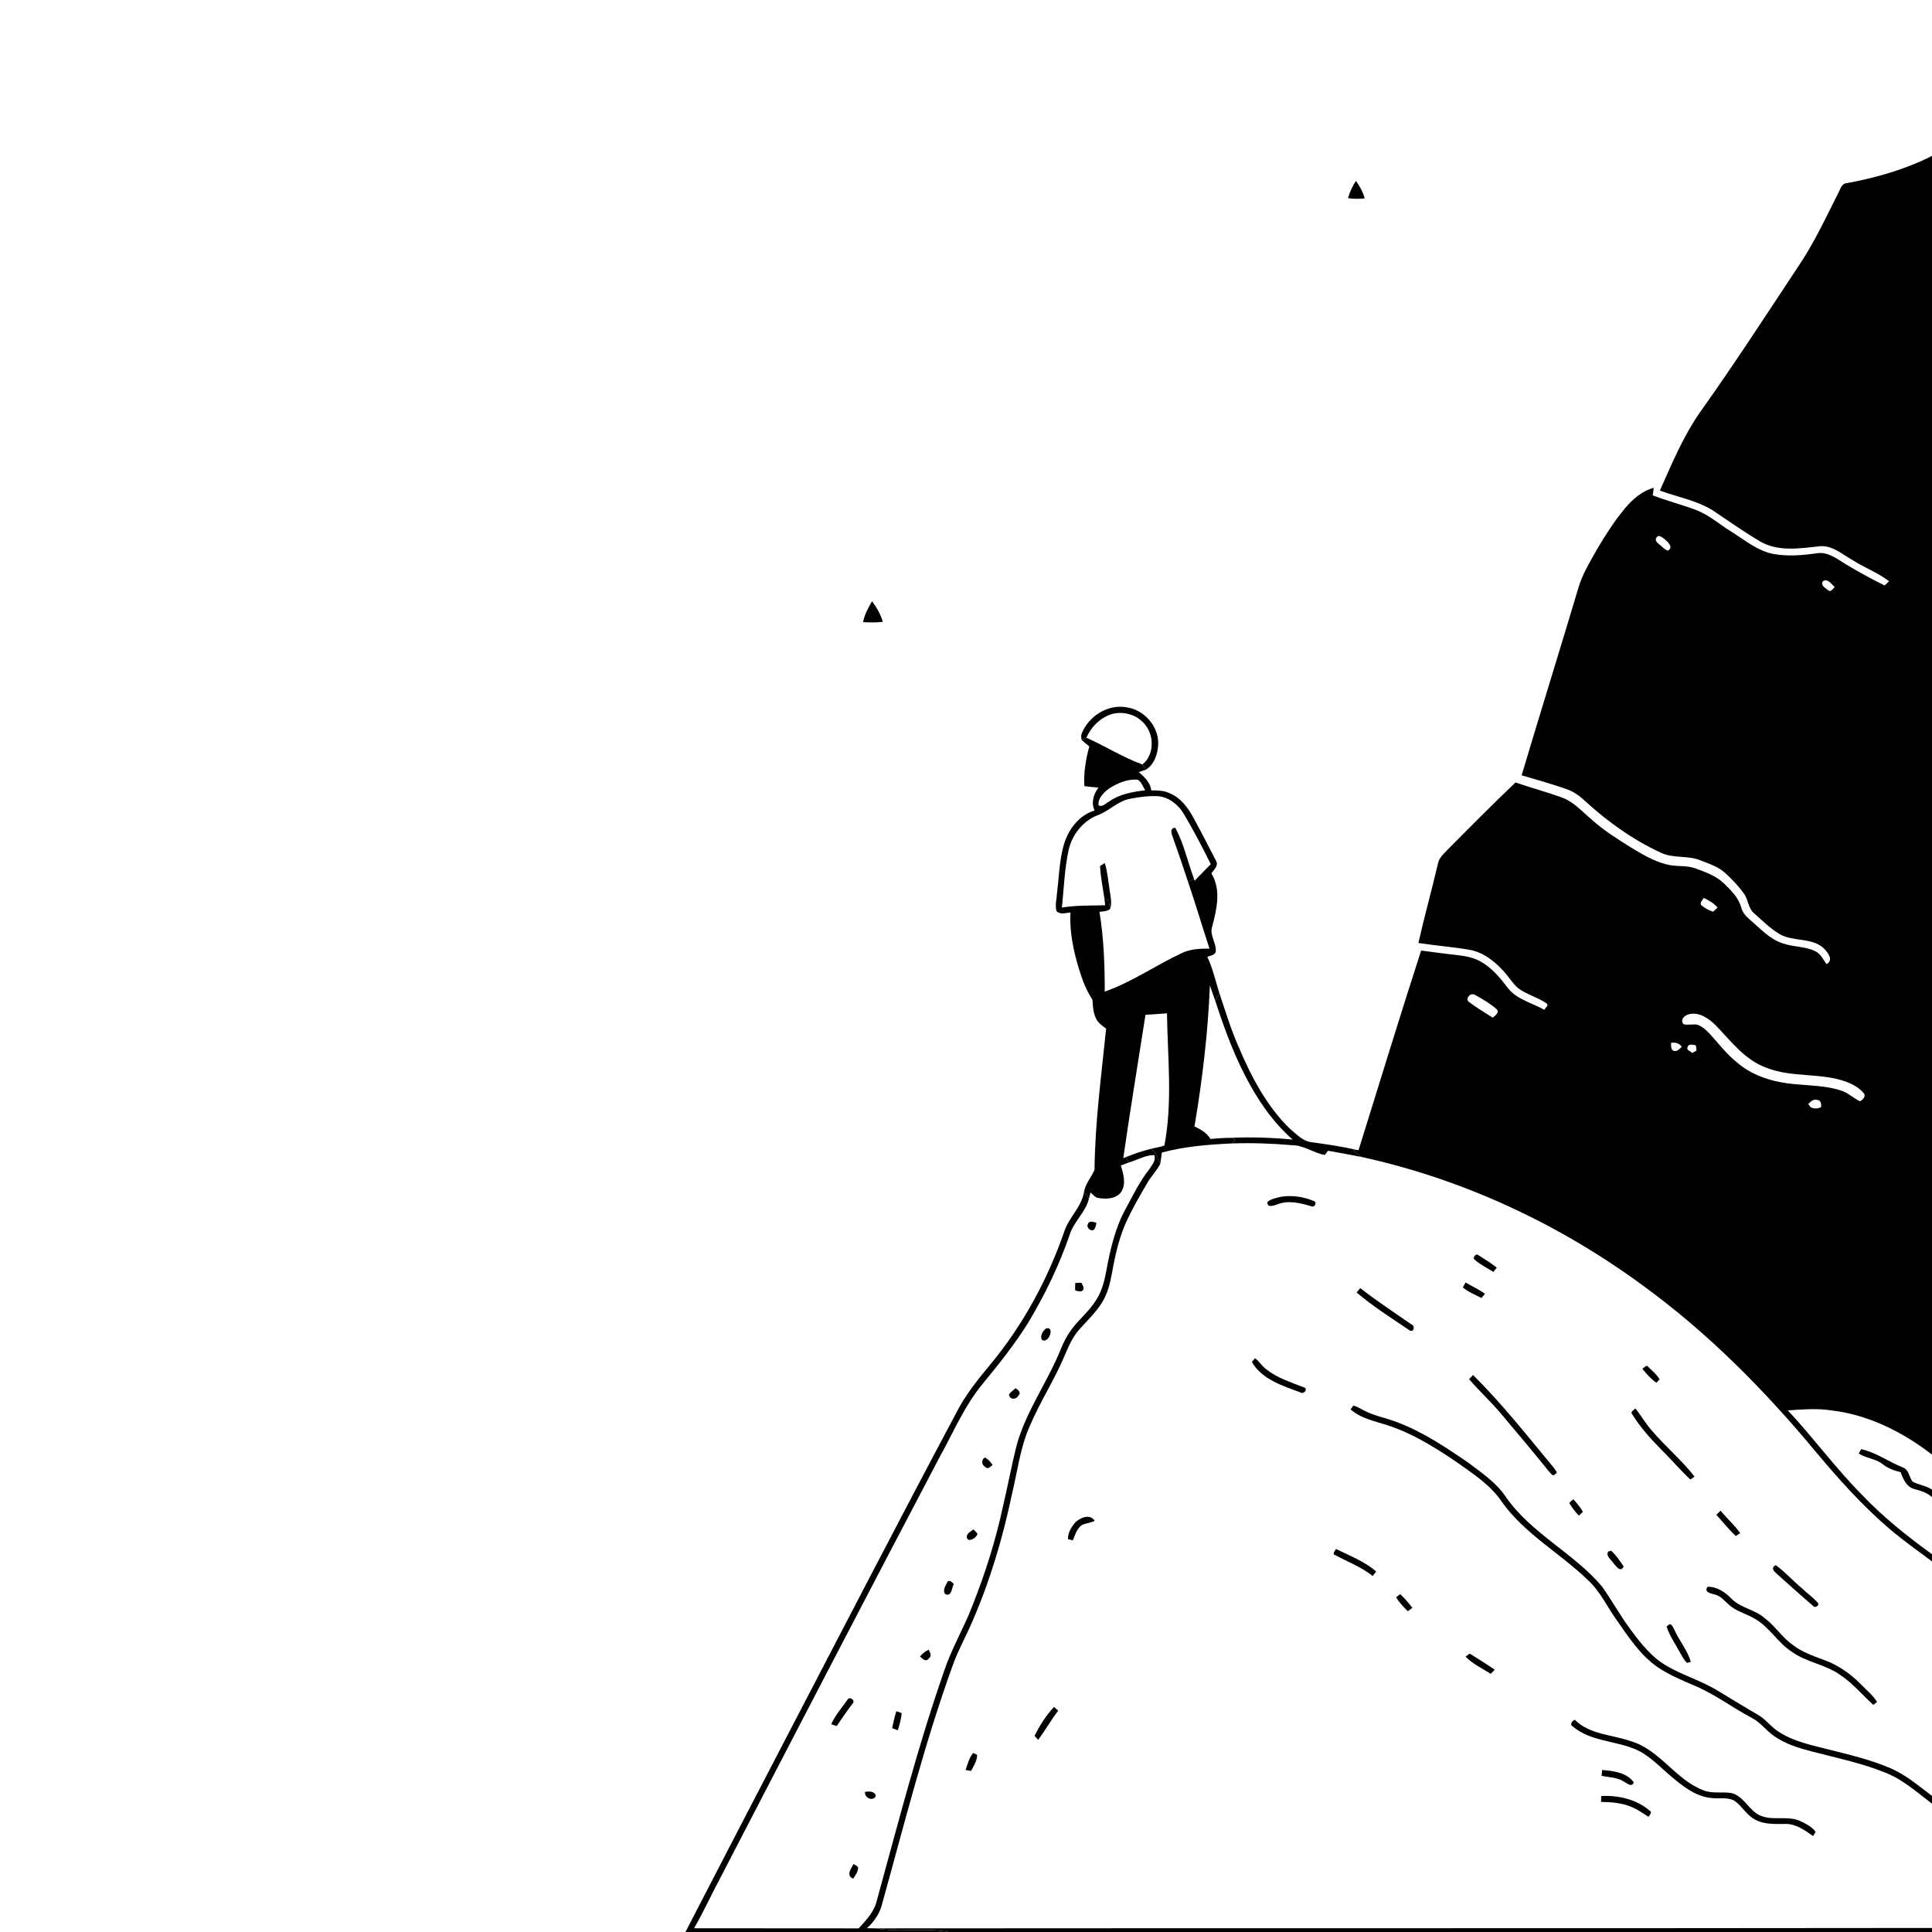 <svg xmlns="http://www.w3.org/2000/svg" viewBox="0 0 1024 1024" version="1.1">
<g id="Parent-Group"><g id="Group-rgba(0,0,0,0)" fill="rgba(0,0,0,0)">
<path fill="rgba(0,0,0,0)" opacity="1.00" d=" M 0.00 0.00 L 1024.00 0.00 L 1024.00 82.63 C 1009.88 89.79 994.51 94.17 979.00 97.05 C 975.90 97.14 975.35 100.62 974.09 102.78 C 967.41 116.04 961.10 129.58 952.69 141.87 C 935.48 167.86 918.53 194.04 900.40 219.41 C 891.85 232.01 885.92 246.15 879.78 260.02 C 889.06 263.44 899.07 265.18 907.62 270.39 C 916.02 276.02 924.29 281.89 933.01 287.03 C 942.43 292.48 953.73 290.70 964.01 289.57 C 970.70 288.69 975.99 293.47 981.39 296.56 C 987.83 300.73 995.14 303.43 1001.28 308.07 C 1000.68 308.63 999.49 309.75 998.89 310.31 C 992.06 306.90 985.30 303.27 978.75 299.32 C 973.91 296.46 968.97 292.25 962.94 293.25 C 955.29 294.35 947.45 294.98 939.80 293.59 C 931.30 291.86 924.56 286.09 917.39 281.63 C 911.20 277.81 905.67 272.83 898.79 270.23 C 891.26 267.45 883.47 265.44 875.99 262.55 C 876.16 261.21 876.35 259.88 876.54 258.55 C 870.34 260.20 865.38 264.56 861.33 269.34 C 855.61 276.17 850.83 283.73 846.30 291.39 C 842.60 298.10 838.43 304.70 836.41 312.17 C 826.56 345.13 816.33 377.97 806.50 410.93 C 814.30 413.16 822.10 415.45 829.78 418.08 C 833.80 419.36 837.27 421.83 840.30 424.72 C 852.17 435.58 865.45 445.06 880.06 451.85 C 886.87 455.23 894.80 453.12 901.68 456.17 C 906.11 457.90 910.81 459.44 914.39 462.72 C 918.00 466.04 921.47 469.58 924.30 473.61 C 926.70 476.87 926.52 481.58 929.88 484.21 C 934.11 487.96 938.15 492.04 943.03 494.97 C 950.24 499.33 960.03 496.65 966.53 502.53 C 968.74 504.67 972.11 508.89 968.09 511.03 C 966.30 508.52 964.94 505.38 961.96 504.07 C 956.61 501.51 950.46 501.99 944.94 500.01 C 937.92 497.78 932.94 492.10 927.51 487.47 C 925.42 485.75 923.55 483.66 922.87 480.97 C 921.45 475.75 917.49 471.87 913.72 468.23 C 909.58 464.23 904.04 462.28 898.76 460.32 C 893.70 458.40 888.14 459.57 882.99 458.07 C 876.15 456.26 870.03 452.56 864.03 448.92 C 856.92 444.49 849.79 439.99 843.56 434.34 C 838.64 430.27 834.31 425.16 828.19 422.83 C 819.98 419.82 811.50 417.59 803.24 414.73 C 791.06 426.36 779.17 438.30 767.33 450.28 C 765.19 452.55 762.59 454.75 762.08 458.01 C 758.82 471.98 754.94 485.79 751.79 499.79 C 760.76 501.20 769.84 501.87 778.81 503.39 C 786.38 504.75 792.65 509.80 797.58 515.46 C 799.91 518.10 801.75 521.18 804.39 523.55 C 808.96 527.08 814.79 528.47 819.55 531.70 C 821.25 532.84 819.09 534.05 818.53 535.22 C 811.82 531.42 803.44 529.66 798.73 523.08 C 794.79 517.84 790.37 512.69 784.53 509.51 C 780.09 507.04 774.94 506.52 770.00 505.94 C 764.39 505.36 758.82 504.48 753.23 503.81 C 741.85 538.98 731.07 574.35 720.06 609.63 C 719.71 609.58 718.99 609.47 718.64 609.41 C 710.89 607.56 702.99 606.48 695.11 605.39 C 690.36 604.85 687.05 600.98 683.54 598.14 C 671.33 586.20 663.26 570.79 656.65 555.22 C 652.51 545.88 649.52 536.09 646.30 526.41 C 644.27 519.97 642.79 513.32 639.93 507.17 C 641.58 506.38 644.27 506.33 644.42 503.98 C 644.57 499.57 641.03 495.61 642.46 491.16 C 644.90 482.03 647.36 471.43 642.02 462.85 C 643.36 461.04 645.88 458.95 644.63 456.46 C 640.63 448.76 636.71 441.01 632.53 433.40 C 629.70 428.16 625.92 423.01 620.28 420.59 C 617.18 418.98 613.62 418.92 610.21 418.92 C 609.67 414.73 606.62 411.83 603.58 409.24 C 604.84 408.81 606.10 408.37 607.37 407.94 C 611.97 405.03 613.76 399.22 613.89 394.04 C 613.91 384.63 606.31 376.16 597.05 374.88 C 586.95 373.10 576.67 379.79 573.17 389.20 C 573.00 390.22 573.06 391.24 573.35 392.26 C 574.64 393.42 575.99 394.50 577.35 395.60 C 575.53 402.46 574.25 409.56 574.74 416.68 C 577.21 417.01 579.71 417.25 582.21 417.45 C 579.57 420.98 578.21 425.39 580.15 429.60 C 571.62 432.11 565.95 440.09 563.66 448.33 C 561.47 456.55 561.27 465.12 560.22 473.52 C 560.05 476.63 559.09 479.85 559.99 482.92 C 561.96 484.96 564.91 483.79 567.35 483.66 C 566.83 493.73 568.90 503.73 571.80 513.33 C 573.56 519.08 575.65 524.82 579.01 529.85 C 579.29 533.50 579.40 537.40 581.36 540.64 C 582.53 542.59 584.50 543.84 586.27 545.19 C 583.73 570.10 580.36 595.02 580.12 620.09 C 578.40 623.97 575.35 627.26 574.58 631.59 C 573.37 639.54 566.84 644.93 564.24 652.29 C 555.37 678.12 542.09 702.54 524.61 723.56 C 518.01 731.48 511.52 739.60 506.84 748.84 C 475.95 806.81 445.81 865.18 415.45 923.43 C 398.02 956.93 380.64 990.46 363.30 1024.00 L 0.00 1024.00 L 0.00 0.00 M 58.18 38.28 C 53.41 39.21 48.78 41.09 44.93 44.08 C 32.86 53.20 29.37 71.68 37.43 84.51 C 44.20 96.09 59.11 102.14 71.96 97.98 C 87.14 93.71 96.98 76.41 92.80 61.18 C 89.46 46.13 73.41 35.21 58.18 38.28 M 714.47 105.05 C 717.40 105.39 720.36 105.52 723.31 105.16 C 722.45 101.78 720.68 98.74 718.71 95.89 C 716.76 98.67 715.40 101.81 714.47 105.05 M 457.45 329.75 C 460.93 329.93 464.43 329.98 467.90 329.60 C 466.77 325.61 464.66 321.96 462.19 318.66 C 460.24 322.16 458.15 325.74 457.45 329.75 Z" />
<path fill="rgba(0,0,0,0)" opacity="1.00" d=" M 589.41 378.42 C 595.24 376.92 601.86 378.56 606.01 383.02 C 611.83 388.81 612.17 399.91 605.50 405.17 C 595.20 401.48 585.84 395.47 575.84 391.01 C 578.33 385.16 583.29 380.31 589.41 378.42 Z" />
<path fill="rgba(0,0,0,0)" opacity="1.00" d=" M 598.60 423.44 C 603.66 422.42 608.85 421.73 614.03 422.00 C 619.73 422.65 624.66 426.60 627.49 431.47 C 632.62 440.10 637.26 449.03 641.74 458.02 C 638.90 460.95 635.98 463.81 633.22 466.82 C 633.13 466.56 632.94 466.05 632.85 465.79 C 629.48 456.84 627.52 447.28 622.99 438.82 C 620.05 438.59 620.81 441.68 621.50 443.42 C 624.35 451.38 627.04 459.41 629.71 467.44 C 633.69 479.16 637.19 491.04 641.07 502.80 C 636.06 502.76 630.89 502.94 626.31 505.19 C 612.54 511.63 599.93 520.52 585.53 525.58 C 585.55 511.44 585.05 497.24 582.73 483.27 C 584.64 483.08 586.71 483.06 588.33 481.83 C 589.54 478.58 588.57 475.13 588.14 471.83 C 587.35 467.02 587.03 462.11 585.57 457.44 C 584.72 457.94 583.89 458.46 583.06 458.99 C 583.27 464.69 584.52 470.30 585.31 475.95 C 585.49 477.23 585.65 478.51 585.78 479.81 C 578.12 480.02 570.43 479.78 562.84 481.02 C 563.89 470.88 564.20 460.62 566.37 450.63 C 568.18 442.40 574.03 435.00 582.00 432.00 C 587.86 429.75 592.33 424.77 598.60 423.44 Z" />
<path fill="rgba(0,0,0,0)" opacity="1.00" d=" M 615.78 610.89 C 627.88 607.60 640.51 606.62 653.00 606.05 C 663.66 605.69 674.34 606.06 684.96 606.99 C 691.15 607.01 696.20 611.13 702.18 612.15 C 702.60 611.59 703.45 610.49 703.88 609.93 C 709.83 610.96 715.77 612.04 721.69 613.24 C 775.44 624.96 826.37 648.72 870.64 681.27 C 905.11 706.30 935.30 736.79 962.43 769.52 C 974.53 783.98 987.16 798.11 1001.53 810.37 C 1008.73 816.47 1016.45 821.94 1024.00 827.59 L 1024.00 951.87 C 1016.93 946.57 1010.12 940.65 1001.91 937.16 C 991.35 932.62 980.11 930.02 969.00 927.22 C 960.11 924.93 950.85 923.10 943.01 918.05 C 938.88 915.57 936.10 911.42 931.93 909.00 C 924.57 904.74 917.33 900.25 910.04 895.87 C 901.70 890.81 892.21 888.07 883.79 883.18 C 875.60 878.67 869.74 871.12 864.27 863.75 C 858.81 856.40 854.38 848.37 849.12 840.90 C 834.10 823.13 811.79 812.92 798.31 793.67 C 793.19 785.89 785.34 780.63 778.03 775.13 C 766.11 766.94 753.93 758.82 740.32 753.72 C 734.48 751.48 728.21 750.40 722.67 747.45 C 720.90 746.55 719.22 745.45 717.29 744.97 C 716.93 745.49 716.19 746.52 715.82 747.04 C 720.27 750.92 726.10 752.62 731.65 754.28 C 746.35 758.32 759.50 766.40 772.00 774.91 C 780.67 781.09 789.99 787.01 796.03 796.03 C 808.07 813.01 826.83 823.13 841.55 837.41 C 848.21 843.45 851.88 851.82 857.10 859.00 C 863.30 867.87 869.42 877.26 878.45 883.54 C 884.63 887.74 891.56 890.63 898.42 893.55 C 909.08 898.09 918.36 905.17 928.58 910.57 C 933.26 912.94 936.23 917.49 940.58 920.33 C 946.49 924.44 953.48 926.53 960.38 928.34 C 973.51 931.76 986.89 934.47 999.49 939.63 C 1008.72 943.30 1016.17 950.08 1024.00 955.98 L 1024.00 1021.86 C 837.53 1022.09 651.06 1021.93 464.59 1022.08 C 462.88 1022.02 461.17 1021.99 459.47 1021.98 C 463.40 1018.47 466.43 1013.99 467.62 1008.80 C 479.41 966.36 490.13 923.54 505.18 882.09 C 507.92 874.52 511.89 867.48 515.07 860.10 C 524.68 838.13 531.56 815.03 536.43 791.57 C 539.26 779.88 540.68 767.74 545.47 756.61 C 550.95 743.41 558.89 731.41 564.40 718.23 C 566.39 713.57 568.41 708.82 571.78 704.96 C 576.01 700.14 580.81 695.73 584.18 690.22 C 587.11 685.48 588.44 679.98 589.41 674.55 C 591.15 664.70 593.41 654.80 597.81 645.76 C 600.88 639.35 604.45 633.21 608.03 627.09 C 610.07 623.49 613.08 620.55 614.96 616.86 C 615.30 614.87 615.55 612.88 615.78 610.89 M 679.21 634.27 C 676.67 634.82 673.98 635.37 671.85 636.92 C 671.22 640.42 675.21 639.00 677.08 638.32 C 682.99 635.99 689.30 637.65 695.11 639.38 C 696.66 640.17 698.28 637.44 696.44 636.60 C 691.06 634.35 685.01 633.38 679.21 634.27 M 781.57 667.59 C 784.50 670.28 788.18 672.02 791.53 674.16 C 791.97 673.58 792.86 672.42 793.31 671.85 C 790.20 669.42 786.85 667.32 783.53 665.23 C 782.31 664.07 780.25 666.64 781.57 667.59 M 775.32 682.37 C 778.27 684.79 781.82 686.25 785.21 687.96 C 785.67 687.41 786.60 686.31 787.06 685.76 C 783.87 683.37 780.19 681.78 776.79 679.73 C 776.42 680.39 775.69 681.71 775.32 682.37 M 719.04 685.06 C 727.84 692.52 737.65 698.71 747.20 705.17 C 749.60 706.29 750.06 702.51 748.04 701.94 C 738.95 695.61 729.68 689.55 720.95 682.72 C 720.47 683.30 719.51 684.47 719.04 685.06 M 664.19 721.03 L 663.51 721.87 C 668.75 730.99 679.68 734.47 689.01 737.90 C 691.10 739.43 693.70 735.88 690.82 735.24 C 684.06 732.55 676.93 730.36 671.15 725.75 C 668.84 724.12 667.49 721.48 665.16 719.90 L 664.19 721.03 M 870.51 725.58 C 872.78 728.20 875.03 730.93 877.94 732.89 C 878.36 732.43 879.20 731.53 879.61 731.08 C 877.93 728.22 875.24 726.16 872.93 723.86 C 872.00 724.26 871.19 724.83 870.51 725.58 M 780.73 728.79 C 780.21 729.33 779.18 730.43 778.66 730.98 C 783.89 737.17 789.95 742.62 795.17 748.83 C 803.91 759.15 812.60 769.52 821.10 780.04 C 821.90 780.79 823.14 782.99 824.29 781.24 C 826.16 780.58 824.18 779.19 823.82 778.28 C 809.84 761.46 796.33 744.18 780.73 728.79 M 865.19 749.72 C 869.35 756.40 874.61 762.33 880.14 767.91 C 885.50 773.21 890.39 778.99 895.89 784.14 C 896.45 783.76 897.58 783.01 898.14 782.63 C 891.39 773.90 882.79 766.82 875.67 758.41 C 872.31 754.74 869.91 750.34 866.78 746.51 C 866.03 747.33 863.77 748.35 865.19 749.72 M 831.72 796.60 C 833.21 799.00 834.84 801.33 836.86 803.32 C 837.39 802.82 838.46 801.80 838.99 801.30 C 837.57 798.89 835.82 796.72 833.94 794.67 C 833.13 795.24 832.39 795.88 831.72 796.60 M 909.70 802.87 C 913.12 806.63 916.29 810.67 920.02 814.13 C 920.80 813.62 921.57 813.09 922.35 812.56 C 919.25 808.28 915.28 804.77 911.97 800.69 C 911.19 801.40 910.44 802.12 909.70 802.87 M 569.93 806.91 C 567.82 809.36 565.90 812.51 566.08 815.85 C 566.73 815.99 568.01 816.26 568.65 816.39 C 569.84 813.49 570.76 810.13 573.48 808.26 C 575.64 807.27 578.08 807.17 580.22 806.10 C 577.80 802.14 572.55 804.37 569.93 806.91 M 708.10 820.98 C 707.75 821.91 705.80 823.67 707.68 824.24 C 714.36 827.85 721.58 830.53 727.58 835.33 C 728.03 834.73 728.93 833.51 729.38 832.91 C 723.20 827.51 715.35 824.61 708.10 820.98 M 852.41 822.34 C 850.95 824.60 853.70 826.34 854.81 828.08 C 856.31 829.68 858.66 833.84 860.58 830.33 C 858.64 827.32 856.58 824.31 853.93 821.90 C 853.55 822.01 852.79 822.23 852.41 822.34 M 940.23 830.18 C 938.67 832.12 941.20 833.38 942.33 834.69 C 948.55 840.15 954.61 845.79 960.95 851.12 C 961.83 852.61 964.64 850.92 963.47 849.53 C 960.99 846.64 957.78 844.49 955.07 841.82 C 950.30 837.91 946.19 833.15 941.19 829.57 L 940.23 830.18 M 905.04 841.02 C 902.91 843.98 906.87 844.51 908.87 845.13 C 912.06 845.86 914.08 848.59 916.44 850.63 C 920.33 854.10 925.58 855.27 929.98 857.92 C 937.76 862.23 942.11 870.55 949.53 875.35 C 957.32 881.07 967.45 882.11 975.31 887.72 C 981.98 892.10 987.05 898.39 992.93 903.64 C 993.42 903.24 994.39 902.45 994.88 902.05 C 992.61 898.43 989.23 895.72 986.29 892.68 C 980.80 887.13 974.26 882.53 966.90 879.85 C 961.07 877.69 955.06 875.68 950.13 871.77 C 944.48 867.84 940.85 861.76 935.35 857.67 C 930.32 853.17 923.07 852.40 918.16 847.77 C 914.69 844.16 910.29 840.89 905.04 841.02 M 739.98 846.60 C 741.56 849.42 743.93 851.65 746.14 853.97 C 746.75 853.53 747.98 852.64 748.59 852.19 C 746.61 849.61 744.52 847.11 742.11 844.94 C 741.58 845.36 740.52 846.19 739.98 846.60 M 884.22 861.37 L 883.32 861.99 C 884.70 866.68 887.63 870.69 889.90 874.98 C 891.26 877.12 892.25 879.61 894.14 881.37 C 894.64 881.24 895.65 880.97 896.15 880.84 C 894.44 874.58 889.89 869.53 887.37 863.58 C 886.78 862.58 885.67 859.78 884.22 861.37 M 776.77 878.03 C 780.52 881.97 785.59 884.21 790.08 887.18 C 790.81 886.45 791.54 885.72 792.26 884.98 C 787.92 882.01 783.44 879.22 778.99 876.44 C 778.44 876.84 777.32 877.63 776.77 878.03 M 548.30 920.01 C 548.79 920.55 549.77 921.63 550.26 922.17 C 553.96 917.13 557.07 911.67 560.87 906.68 C 560.32 906.19 559.22 905.21 558.67 904.72 C 554.40 909.19 551.12 914.55 548.30 920.01 M 833.79 915.19 C 842.87 922.82 855.47 922.57 866.05 926.86 C 873.77 929.83 879.32 936.20 885.55 941.35 C 891.73 946.63 898.56 952.10 906.94 952.97 C 911.09 953.51 915.69 952.31 919.48 954.57 C 923.32 957.35 925.63 961.86 929.86 964.21 C 934.98 967.24 941.16 966.69 946.87 966.72 C 952.27 966.87 956.74 970.21 960.99 973.17 C 961.32 972.61 961.98 971.49 962.31 970.93 C 960.44 968.25 957.34 966.76 954.49 965.36 C 947.86 962.07 940.15 965.16 933.37 962.45 C 927.07 959.99 924.61 952.28 917.96 950.42 C 913.05 949.47 907.85 950.83 903.07 948.98 C 888.08 943.44 879.79 927.31 864.23 922.82 C 854.32 919.34 842.54 919.43 834.70 911.53 C 833.12 912.13 831.74 914.10 833.79 915.19 M 511.76 938.12 C 512.71 938.33 513.68 938.51 514.67 938.66 C 516.06 935.99 517.88 933.26 517.90 930.15 C 517.39 929.89 516.36 929.37 515.85 929.11 C 513.63 931.63 512.89 935.04 511.76 938.12 M 849.14 938.14 C 849.07 938.91 848.95 940.44 848.89 941.20 C 852.84 942.11 857.18 941.94 860.70 944.29 C 862.30 945.08 864.73 947.56 865.96 944.75 C 862.37 939.50 855.03 938.58 849.14 938.14 M 848.67 951.92 C 848.65 952.70 848.61 954.26 848.60 955.04 C 854.14 955.14 859.84 955.56 864.98 957.82 C 868.12 959.11 870.85 961.15 873.72 962.94 C 874.25 962.00 875.98 960.61 874.38 959.71 C 867.39 953.65 857.73 951.48 848.67 951.92 Z" />
<path fill="rgba(0,0,0,0)" opacity="1.00" d=" M 598.28 616.15 C 602.77 614.89 607.12 612.16 611.79 612.21 C 612.82 614.83 610.72 617.34 609.37 619.43 C 604.04 626.12 600.33 633.87 596.28 641.36 C 590.91 651.34 588.42 662.51 586.37 673.56 C 585.39 678.94 584.00 684.38 580.99 689.02 C 577.40 694.97 571.77 699.26 567.76 704.89 C 565.42 708.02 563.68 711.54 562.21 715.14 C 555.06 733.00 543.14 748.80 538.43 767.64 C 535.94 777.85 534.02 788.18 531.59 798.41 C 527.79 816.22 522.28 833.64 515.59 850.56 C 511.13 862.43 504.50 873.35 500.51 885.40 C 486.52 925.31 476.03 966.30 464.82 1007.04 C 463.52 1013.13 459.16 1017.65 455.10 1022.08 C 426.02 1022.02 396.93 1022.09 367.85 1022.02 C 372.97 1013.25 377.11 1003.95 381.94 995.02 C 420.61 920.37 459.37 845.78 498.50 771.38 C 505.59 758.63 511.31 744.95 520.70 733.63 C 529.28 723.14 537.83 712.56 544.98 701.02 C 553.86 686.19 561.45 670.54 567.05 654.16 C 569.29 647.24 575.51 642.42 577.16 635.23 C 577.44 634.15 577.74 633.10 578.01 632.03 C 579.26 633.06 580.32 634.65 582.04 634.94 C 586.34 635.67 591.81 635.53 594.45 631.46 C 596.92 627.22 595.38 622.09 594.09 617.74 C 595.47 617.19 596.87 616.66 598.28 616.15 M 576.68 648.63 C 575.63 650.22 577.36 652.13 579.05 652.16 C 580.72 651.52 580.78 649.59 581.11 648.12 C 579.73 647.73 577.42 646.77 576.68 648.63 M 569.91 679.99 C 569.84 681.29 569.82 682.60 569.84 683.91 C 571.22 684.27 572.72 684.95 573.99 683.87 C 574.86 682.45 573.75 681.12 573.16 679.89 C 572.35 679.92 570.72 679.97 569.91 679.99 M 554.36 704.13 C 552.75 705.48 551.23 707.82 552.10 709.98 C 555.69 712.97 559.45 702.63 554.36 704.13 M 534.79 739.03 C 534.94 742.02 538.70 741.98 539.83 739.59 C 541.45 738.08 539.52 736.63 538.34 735.76 C 537.10 736.78 535.79 737.76 534.79 739.03 M 522.38 777.67 C 523.68 778.99 525.05 777.18 526.08 776.49 C 525.06 774.83 523.67 773.44 521.99 772.46 C 519.92 773.88 520.27 776.49 522.38 777.67 M 513.20 816.15 C 515.34 816.42 517.43 814.92 518.12 812.95 C 517.44 812.14 516.73 811.35 516.00 810.61 C 514.20 811.79 510.88 813.72 513.20 816.15 M 502.31 838.18 C 501.37 840.17 499.37 842.73 500.94 844.86 C 504.44 846.63 504.42 841.55 505.50 839.52 C 504.63 838.65 503.68 837.43 502.31 838.18 M 487.59 877.99 C 488.85 879.07 490.73 881.17 492.19 879.09 C 494.03 877.86 493.13 875.84 492.17 874.40 C 490.38 875.24 488.86 876.49 487.59 877.99 M 449.13 900.96 C 446.19 905.19 442.64 909.10 440.57 913.87 C 441.52 914.22 442.49 914.54 443.48 914.82 C 446.18 910.76 448.98 906.76 451.93 902.89 C 453.60 901.26 450.16 898.78 449.13 900.96 M 475.08 906.99 C 474.16 909.92 473.47 912.93 472.87 915.95 C 473.86 916.34 474.86 916.72 475.87 917.11 C 476.79 914.14 477.59 911.12 477.93 908.03 C 477.00 907.59 476.05 907.24 475.08 906.99 M 458.49 949.73 C 458.02 952.93 462.81 955.11 464.20 951.86 C 463.58 949.25 460.57 949.40 458.49 949.73 M 452.40 987.95 C 451.08 990.33 448.26 994.19 452.22 995.72 C 453.31 993.97 454.75 992.21 454.82 990.06 C 454.64 988.85 453.18 988.64 452.40 987.95 Z" />
</g>
<g id="Group-000000" fill="#000000">
<path fill="rgba(0,0,0,0)" opacity="1.00" d=" M 58.18 38.28 C 73.41 35.21 89.46 46.13 92.80 61.18 C 96.98 76.41 87.14 93.71 71.96 97.98 C 59.11 102.14 44.20 96.09 37.43 84.51 C 29.37 71.68 32.86 53.20 44.93 44.08 C 48.78 41.09 53.41 39.21 58.18 38.28 M 62.41 61.95 C 61.91 63.75 62.17 65.58 62.59 67.36 C 61.85 69.33 61.38 71.40 61.27 73.51 C 64.77 73.74 68.01 75.45 71.44 75.74 C 71.65 75.17 72.06 74.03 72.27 73.46 C 71.36 73.41 69.55 73.32 68.64 73.27 C 68.66 68.91 68.50 64.56 68.61 60.20 C 66.69 61.23 64.56 61.71 62.41 61.95 M 56.39 66.05 C 56.84 68.94 56.30 72.13 57.68 74.80 L 58.64 73.87 C 58.66 69.30 58.48 64.69 59.75 60.24 C 57.74 61.49 55.98 63.51 56.39 66.05 Z" />
</g>
<g id="Group-000000" fill="#000000">
<path fill="rgba(0,0,0,0)" opacity="1.00" d=" M 62.41 61.95 C 64.56 61.71 66.69 61.23 68.61 60.20 C 68.50 64.56 68.66 68.91 68.64 73.27 C 69.55 73.32 71.36 73.41 72.27 73.46 C 72.06 74.03 71.65 75.17 71.44 75.74 C 68.01 75.45 64.77 73.74 61.27 73.51 C 61.38 71.40 61.85 69.33 62.59 67.36 C 62.17 65.58 61.91 63.75 62.41 61.95 M 64.74 62.67 C 63.16 63.84 65.06 66.60 66.55 64.94 C 68.03 63.74 66.22 61.12 64.74 62.67 M 63.75 68.19 C 63.49 69.48 63.22 70.78 62.97 72.07 C 64.32 72.21 65.69 72.31 67.05 72.36 C 66.97 70.67 66.89 68.97 66.84 67.28 C 65.81 67.58 64.78 67.89 63.75 68.19 Z" />
</g>
<g id="Group-000000" fill="#000000">
<path fill="rgba(0,0,0,0)" opacity="1.00" d=" M 56.39 66.05 C 55.98 63.51 57.74 61.49 59.75 60.24 C 58.48 64.69 58.66 69.30 58.64 73.87 L 57.68 74.80 C 56.30 72.13 56.84 68.94 56.39 66.05 Z" />
</g>
<g id="Group-000000" fill="#000000">
<path fill="rgba(0,0,0,0)" opacity="1.00" d=" M 64.74 62.67 C 66.22 61.12 68.03 63.74 66.55 64.94 C 65.06 66.60 63.16 63.84 64.74 62.67 Z" />
</g>
<g id="Group-000000" fill="#000000">
<path fill="rgba(0,0,0,0)" opacity="1.00" d=" M 63.75 68.19 C 64.78 67.89 65.81 67.58 66.84 67.28 C 66.89 68.97 66.97 70.67 67.05 72.36 C 65.69 72.31 64.32 72.21 62.97 72.07 C 63.22 70.78 63.49 69.48 63.75 68.19 Z" />
</g>
<g id="Group-000000" fill="#000000">
<path fill="#000000" opacity="1.00" d=" M 979.00 97.05 C 994.51 94.17 1009.88 89.79 1024.00 82.63 L 1024.00 770.96 C 1008.60 759.08 990.56 749.98 971.08 747.59 C 963.28 746.36 955.40 747.01 947.58 747.53 C 961.13 761.99 972.82 778.12 986.81 792.20 C 998.02 804.05 1010.83 814.21 1024.00 823.78 L 1024.00 827.59 C 1016.45 821.94 1008.73 816.47 1001.53 810.37 C 987.16 798.11 974.53 783.98 962.43 769.52 C 935.30 736.79 905.11 706.30 870.64 681.27 C 826.37 648.72 775.44 624.96 721.69 613.24 C 720.18 612.13 718.67 611.02 717.19 609.91 C 717.55 609.79 718.28 609.54 718.64 609.41 C 718.99 609.47 719.71 609.58 720.06 609.63 C 731.07 574.35 741.85 538.98 753.23 503.81 C 758.82 504.48 764.39 505.36 770.00 505.94 C 774.94 506.52 780.09 507.04 784.53 509.51 C 790.37 512.69 794.79 517.84 798.73 523.08 C 803.44 529.66 811.82 531.42 818.53 535.22 C 819.09 534.05 821.25 532.84 819.55 531.70 C 814.79 528.47 808.96 527.08 804.39 523.55 C 801.75 521.18 799.91 518.10 797.58 515.46 C 792.65 509.80 786.38 504.75 778.81 503.39 C 769.84 501.87 760.76 501.20 751.79 499.79 C 754.94 485.79 758.82 471.98 762.08 458.01 C 762.59 454.75 765.19 452.55 767.33 450.28 C 779.17 438.30 791.06 426.36 803.24 414.73 C 811.50 417.59 819.98 419.82 828.19 422.83 C 834.31 425.16 838.64 430.27 843.56 434.34 C 849.79 439.99 856.92 444.49 864.03 448.92 C 870.03 452.56 876.15 456.26 882.99 458.07 C 888.14 459.57 893.70 458.40 898.76 460.32 C 904.04 462.28 909.58 464.23 913.72 468.23 C 917.49 471.87 921.45 475.75 922.87 480.97 C 923.55 483.66 925.42 485.75 927.51 487.47 C 932.94 492.10 937.92 497.78 944.94 500.01 C 950.46 501.99 956.61 501.51 961.96 504.07 C 964.94 505.38 966.30 508.52 968.09 511.03 C 972.11 508.89 968.74 504.67 966.53 502.53 C 960.03 496.65 950.24 499.33 943.03 494.97 C 938.15 492.04 934.11 487.96 929.88 484.21 C 926.52 481.58 926.70 476.87 924.30 473.61 C 921.47 469.58 918.00 466.04 914.39 462.72 C 910.81 459.44 906.11 457.90 901.68 456.17 C 894.80 453.12 886.87 455.23 880.06 451.85 C 865.45 445.06 852.17 435.58 840.30 424.72 C 837.27 421.83 833.80 419.36 829.78 418.08 C 822.10 415.45 814.30 413.16 806.50 410.93 C 816.33 377.97 826.56 345.13 836.41 312.17 C 838.43 304.70 842.60 298.10 846.30 291.39 C 850.83 283.73 855.61 276.17 861.33 269.34 C 865.38 264.56 870.34 260.20 876.54 258.55 C 876.35 259.88 876.16 261.21 875.99 262.55 C 883.47 265.44 891.26 267.45 898.79 270.23 C 905.67 272.83 911.20 277.81 917.39 281.63 C 924.56 286.09 931.30 291.86 939.80 293.59 C 947.45 294.98 955.29 294.35 962.94 293.25 C 968.97 292.25 973.91 296.46 978.75 299.32 C 985.30 303.27 992.06 306.90 998.89 310.31 C 999.49 309.75 1000.68 308.63 1001.28 308.07 C 995.14 303.43 987.83 300.73 981.39 296.56 C 975.99 293.47 970.70 288.69 964.01 289.57 C 953.73 290.70 942.43 292.48 933.01 287.03 C 924.29 281.89 916.02 276.02 907.62 270.39 C 899.07 265.18 889.06 263.44 879.78 260.02 C 885.92 246.15 891.85 232.01 900.40 219.41 C 918.53 194.04 935.48 167.86 952.69 141.87 C 961.10 129.58 967.41 116.04 974.09 102.78 C 975.35 100.62 975.90 97.14 979.00 97.05 M 878.10 284.77 C 876.76 286.23 878.35 287.65 879.44 288.52 C 880.89 289.68 882.18 291.17 883.95 291.88 C 887.25 290.10 883.98 287.28 882.25 285.73 C 881.14 285.00 879.22 283.11 878.10 284.77 M 965.98 308.26 C 964.93 310.47 967.74 311.75 969.09 312.95 C 970.51 314.00 971.60 311.90 972.45 311.09 C 970.71 309.62 968.49 306.12 965.98 308.26 M 901.51 479.53 C 903.29 481.27 905.61 482.45 907.98 483.22 C 908.79 482.52 909.58 481.79 910.35 481.04 C 908.38 478.71 905.74 477.16 902.99 475.92 C 902.48 477.08 901.02 478.11 901.51 479.53 M 778.75 531.18 C 782.72 534.14 787.00 536.73 791.20 539.39 C 792.40 538.36 795.05 536.53 793.19 534.85 C 789.74 531.82 785.73 529.46 781.71 527.29 C 779.47 525.81 776.09 529.55 778.75 531.18 M 895.45 537.50 C 893.07 537.99 890.27 540.31 892.29 542.82 C 894.75 543.54 897.36 542.57 899.84 543.18 C 902.54 544.24 904.70 546.27 906.62 548.41 C 911.20 553.46 915.36 558.96 920.76 563.21 C 927.27 568.83 935.50 572.08 943.90 573.61 C 954.26 575.63 965.08 574.67 975.23 577.84 C 979.25 578.90 982.20 582.06 985.90 583.72 C 987.27 582.85 989.14 581.16 987.86 579.43 C 985.47 576.51 982.00 574.71 978.56 573.35 C 964.88 568.39 949.68 571.32 936.12 565.89 C 924.82 561.82 917.46 551.83 909.42 543.50 C 905.84 539.90 900.76 536.33 895.45 537.50 M 885.69 552.74 C 885.81 554.20 885.35 556.15 887.02 556.95 C 888.93 557.55 890.13 555.97 891.37 554.83 C 890.06 552.91 887.88 552.33 885.69 552.74 M 894.44 555.14 C 893.63 556.59 896.18 557.13 896.90 558.11 C 897.48 557.79 898.63 557.15 899.20 556.83 C 899.18 555.89 898.99 554.94 898.83 554.04 C 897.34 553.78 894.80 552.98 894.44 555.14 M 958.49 585.02 C 959.57 587.97 962.68 587.87 965.18 586.89 C 965.41 585.32 965.16 583.02 963.10 582.97 C 961.13 582.36 959.80 583.87 958.49 585.02 Z" />
<path fill="#000000" opacity="1.00" d=" M 573.35 392.26 C 573.97 391.95 575.22 391.33 575.84 391.01 C 585.84 395.47 595.20 401.48 605.50 405.17 C 606.12 406.09 606.74 407.01 607.37 407.94 C 606.10 408.37 604.84 408.81 603.58 409.24 C 606.62 411.83 609.67 414.73 610.21 418.92 C 613.62 418.92 617.18 418.98 620.28 420.59 C 625.92 423.01 629.70 428.16 632.53 433.40 C 636.71 441.01 640.63 448.76 644.63 456.46 C 645.88 458.95 643.36 461.04 642.02 462.85 C 647.36 471.43 644.90 482.03 642.46 491.16 C 641.03 495.61 644.57 499.57 644.42 503.98 C 644.27 506.33 641.58 506.38 639.93 507.17 C 642.79 513.32 644.27 519.97 646.30 526.41 C 645.54 527.68 644.79 528.96 644.05 530.24 C 643.09 527.58 642.15 524.91 641.27 522.23 C 640.26 547.31 637.28 572.28 633.10 597.02 C 636.39 598.60 639.69 600.43 641.58 603.70 C 645.16 603.32 648.75 603.08 652.36 603.08 C 653.00 603.31 654.29 603.76 654.93 603.99 C 654.28 604.67 653.64 605.36 653.00 606.05 C 640.51 606.62 627.88 607.60 615.78 610.89 C 615.55 612.88 615.30 614.87 614.96 616.86 C 613.64 614.00 612.62 610.91 610.06 608.90 C 612.41 608.29 614.85 608.00 617.15 607.16 C 621.56 584.07 618.86 560.39 618.52 537.07 C 614.73 537.43 610.92 537.61 607.13 537.87 C 603.20 563.21 598.99 588.50 595.35 613.89 L 596.73 613.31 C 597.24 614.25 597.76 615.20 598.28 616.15 C 596.87 616.66 595.47 617.19 594.09 617.74 C 595.38 622.09 596.92 627.22 594.45 631.46 C 591.81 635.53 586.34 635.67 582.04 634.94 C 580.32 634.65 579.26 633.06 578.01 632.03 C 577.74 633.10 577.44 634.15 577.16 635.23 C 576.29 634.01 575.43 632.79 574.58 631.59 C 575.35 627.26 578.40 623.97 580.12 620.09 C 580.36 595.02 583.73 570.10 586.27 545.19 C 584.50 543.84 582.53 542.59 581.36 540.64 C 579.40 537.40 579.29 533.50 579.01 529.85 C 575.65 524.82 573.56 519.08 571.80 513.33 C 568.90 503.73 566.83 493.73 567.35 483.66 C 564.91 483.79 561.96 484.96 559.99 482.92 C 559.09 479.85 560.05 476.63 560.22 473.52 C 561.27 465.12 561.47 456.55 563.66 448.33 C 565.95 440.09 571.62 432.11 580.15 429.60 C 578.21 425.39 579.57 420.98 582.21 417.45 C 579.71 417.25 577.21 417.01 574.74 416.68 C 574.25 409.56 575.53 402.46 577.35 395.60 C 575.99 394.50 574.64 393.42 573.35 392.26 M 587.93 417.85 C 585.11 419.97 581.91 422.91 582.24 426.78 C 584.33 428.08 586.10 425.67 587.86 424.82 C 593.46 420.84 600.34 419.66 607.01 418.88 C 605.74 417.00 605.07 414.42 603.01 413.26 C 597.62 412.77 592.39 415.04 587.93 417.85 M 598.60 423.44 C 592.33 424.77 587.86 429.75 582.00 432.00 C 574.03 435.00 568.18 442.40 566.37 450.63 C 564.20 460.62 563.89 470.88 562.84 481.02 C 570.43 479.78 578.12 480.02 585.78 479.81 C 585.65 478.51 585.49 477.23 585.31 475.95 C 585.89 476.29 587.05 476.98 587.64 477.32 C 587.85 478.82 588.08 480.32 588.33 481.83 C 586.71 483.06 584.64 483.08 582.73 483.27 C 585.05 497.24 585.55 511.44 585.53 525.58 C 599.93 520.52 612.54 511.63 626.31 505.19 C 630.89 502.94 636.06 502.76 641.07 502.80 C 637.19 491.04 633.69 479.16 629.71 467.44 C 630.49 467.03 632.06 466.20 632.85 465.79 C 632.94 466.05 633.13 466.56 633.22 466.82 C 635.98 463.81 638.90 460.95 641.74 458.02 C 637.26 449.03 632.62 440.10 627.49 431.47 C 624.66 426.60 619.73 422.65 614.03 422.00 C 608.85 421.73 603.66 422.42 598.60 423.44 Z" />
</g>
<g id="Group-000000" fill="#000000">
<path fill="#000000" opacity="1.00" d=" M 714.47 105.05 C 715.40 101.81 716.76 98.67 718.71 95.89 C 720.68 98.74 722.45 101.78 723.31 105.16 C 720.36 105.52 717.40 105.39 714.47 105.05 Z" />
</g>
<g id="Group-000000" fill="#000000">
<path fill="rgba(0,0,0,0)" opacity="1.00" d=" M 878.10 284.77 C 879.22 283.11 881.14 285.00 882.25 285.73 C 883.98 287.28 887.25 290.10 883.95 291.88 C 882.18 291.17 880.89 289.68 879.44 288.52 C 878.35 287.65 876.76 286.23 878.10 284.77 Z" />
<path fill="rgba(0,0,0,0)" opacity="1.00" d=" M 901.51 479.53 C 901.02 478.11 902.48 477.08 902.99 475.92 C 905.74 477.16 908.38 478.71 910.35 481.04 C 909.58 481.79 908.79 482.52 907.98 483.22 C 905.61 482.45 903.29 481.27 901.51 479.53 Z" />
<path fill="rgba(0,0,0,0)" opacity="1.00" d=" M 778.75 531.18 C 776.09 529.55 779.47 525.81 781.71 527.29 C 785.73 529.46 789.74 531.82 793.19 534.85 C 795.05 536.53 792.40 538.36 791.20 539.39 C 787.00 536.73 782.72 534.14 778.75 531.18 Z" />
<path fill="rgba(0,0,0,0)" opacity="1.00" d=" M 895.45 537.50 C 900.76 536.33 905.84 539.90 909.42 543.50 C 917.46 551.83 924.82 561.82 936.12 565.89 C 949.68 571.32 964.88 568.39 978.56 573.35 C 982.00 574.71 985.47 576.51 987.86 579.43 C 989.14 581.16 987.27 582.85 985.90 583.72 C 982.20 582.06 979.25 578.90 975.23 577.84 C 965.08 574.67 954.26 575.63 943.90 573.61 C 935.50 572.08 927.27 568.83 920.76 563.21 C 915.36 558.96 911.20 553.46 906.62 548.41 C 904.70 546.27 902.54 544.24 899.84 543.18 C 897.36 542.57 894.75 543.54 892.29 542.82 C 890.27 540.31 893.07 537.99 895.45 537.50 Z" />
</g>
<g id="Group-000000" fill="#000000">
<path fill="rgba(0,0,0,0)" opacity="1.00" d=" M 965.98 308.26 C 968.49 306.12 970.71 309.62 972.45 311.09 C 971.60 311.90 970.51 314.00 969.09 312.95 C 967.74 311.75 964.93 310.47 965.98 308.26 Z" />
<path fill="rgba(0,0,0,0)" opacity="1.00" d=" M 607.13 537.87 C 610.92 537.61 614.73 537.43 618.52 537.07 C 618.86 560.39 621.56 584.07 617.15 607.16 C 614.85 608.00 612.41 608.29 610.06 608.90 C 605.51 610.02 601.06 611.54 596.73 613.31 L 595.35 613.89 C 598.99 588.50 603.20 563.21 607.13 537.87 Z" />
</g>
<g id="Group-000000" fill="#000000">
<path fill="#000000" opacity="1.00" d=" M 457.45 329.75 C 458.15 325.74 460.24 322.16 462.19 318.66 C 464.66 321.96 466.77 325.61 467.90 329.60 C 464.43 329.98 460.93 329.93 457.45 329.75 Z" />
<path fill="#000000" opacity="1.00" d=" M 475.08 906.99 C 476.05 907.24 477.00 907.59 477.93 908.03 C 477.59 911.12 476.79 914.14 475.87 917.11 C 474.86 916.72 473.86 916.34 472.87 915.95 C 473.47 912.93 474.16 909.92 475.08 906.99 Z" />
</g>
<g id="Group-000000" fill="#000000">
<path fill="#000000" opacity="1.00" d=" M 573.17 389.20 C 576.67 379.79 586.95 373.10 597.05 374.88 C 606.31 376.16 613.91 384.63 613.89 394.04 C 613.76 399.22 611.97 405.03 607.37 407.94 C 606.74 407.01 606.12 406.09 605.50 405.17 C 612.17 399.91 611.83 388.81 606.01 383.02 C 601.86 378.56 595.24 376.92 589.41 378.42 C 583.29 380.31 578.33 385.16 575.84 391.01 C 575.22 391.33 573.97 391.95 573.35 392.26 C 573.06 391.24 573.00 390.22 573.17 389.20 Z" />
</g>
<g id="Group-000000" fill="#000000">
<path fill="rgba(0,0,0,0)" opacity="1.00" d=" M 587.93 417.85 C 592.39 415.04 597.62 412.77 603.01 413.26 C 605.07 414.42 605.74 417.00 607.01 418.88 C 600.34 419.66 593.46 420.84 587.86 424.82 C 586.10 425.67 584.33 428.08 582.24 426.78 C 581.91 422.91 585.11 419.97 587.93 417.85 Z" />
</g>
<g id="Group-000000" fill="#000000">
<path fill="#000000" opacity="1.00" d=" M 621.50 443.42 C 620.81 441.68 620.05 438.59 622.99 438.82 C 627.52 447.28 629.48 456.84 632.85 465.79 C 632.06 466.20 630.49 467.03 629.71 467.44 C 627.04 459.41 624.35 451.38 621.50 443.42 Z" />
<path fill="#000000" opacity="1.00" d=" M 852.41 822.34 C 852.79 822.23 853.55 822.01 853.93 821.90 C 856.58 824.31 858.64 827.32 860.58 830.33 C 858.66 833.84 856.31 829.68 854.81 828.08 C 853.70 826.34 850.95 824.60 852.41 822.34 Z" />
</g>
<g id="Group-000000" fill="#000000">
<path fill="#000000" opacity="1.00" d=" M 583.06 458.99 C 583.89 458.46 584.72 457.94 585.57 457.44 C 587.03 462.11 587.35 467.02 588.14 471.83 C 588.57 475.13 589.54 478.58 588.33 481.83 C 588.08 480.32 587.85 478.82 587.64 477.32 C 587.05 476.98 585.89 476.29 585.31 475.95 C 584.52 470.30 583.27 464.69 583.06 458.99 Z" />
</g>
<g id="Group-000000" fill="#000000">
<path fill="rgba(0,0,0,0)" opacity="1.00" d=" M 633.10 597.02 C 637.28 572.28 640.26 547.31 641.27 522.23 C 642.15 524.91 643.09 527.58 644.05 530.24 C 649.07 545.74 654.72 561.12 662.75 575.35 C 668.69 585.96 675.93 595.99 685.16 603.99 C 674.27 602.96 663.29 602.57 652.36 603.08 C 648.75 603.08 645.16 603.32 641.58 603.70 C 639.69 600.43 636.39 598.60 633.10 597.02 Z" />
</g>
<g id="Group-000000" fill="#000000">
<path fill="#000000" opacity="1.00" d=" M 644.05 530.24 C 644.79 528.96 645.54 527.68 646.30 526.41 C 649.52 536.09 652.51 545.88 656.65 555.22 C 663.26 570.79 671.33 586.20 683.54 598.14 C 687.05 600.98 690.36 604.85 695.11 605.39 C 702.99 606.48 710.89 607.56 718.64 609.41 C 718.28 609.54 717.55 609.79 717.19 609.91 C 718.67 611.02 720.18 612.13 721.69 613.24 C 715.77 612.04 709.83 610.96 703.88 609.93 C 703.45 610.49 702.60 611.59 702.18 612.15 C 696.20 611.13 691.15 607.01 684.96 606.99 C 674.34 606.06 663.66 605.69 653.00 606.05 C 653.64 605.36 654.28 604.67 654.93 603.99 C 654.29 603.76 653.00 603.31 652.36 603.08 C 663.29 602.57 674.27 602.96 685.16 603.99 C 675.93 595.99 668.69 585.96 662.75 575.35 C 654.72 561.12 649.07 545.74 644.05 530.24 Z" />
</g>
<g id="Group-000000" fill="#000000">
<path fill="rgba(0,0,0,0)" opacity="1.00" d=" M 885.69 552.74 C 887.88 552.33 890.06 552.91 891.37 554.83 C 890.13 555.97 888.93 557.55 887.02 556.95 C 885.35 556.15 885.81 554.20 885.69 552.74 Z" />
</g>
<g id="Group-000000" fill="#000000">
<path fill="rgba(0,0,0,0)" opacity="1.00" d=" M 894.44 555.14 C 894.80 552.98 897.34 553.78 898.83 554.04 C 898.99 554.94 899.18 555.89 899.20 556.83 C 898.63 557.15 897.48 557.79 896.90 558.11 C 896.18 557.13 893.63 556.59 894.44 555.14 Z" />
</g>
<g id="Group-000000" fill="#000000">
<path fill="rgba(0,0,0,0)" opacity="1.00" d=" M 958.49 585.02 C 959.80 583.87 961.13 582.36 963.10 582.97 C 965.16 583.02 965.41 585.32 965.18 586.89 C 962.68 587.87 959.57 587.97 958.49 585.02 Z" />
</g>
<g id="Group-000000" fill="#000000">
<path fill="#000000" opacity="1.00" d=" M 596.73 613.31 C 601.06 611.54 605.51 610.02 610.06 608.90 C 612.62 610.91 613.64 614.00 614.96 616.86 C 613.08 620.55 610.07 623.49 608.03 627.09 C 604.45 633.21 600.88 639.35 597.81 645.76 C 593.41 654.80 591.15 664.70 589.41 674.55 C 588.44 679.98 587.11 685.48 584.18 690.22 C 580.81 695.73 576.01 700.14 571.78 704.96 C 568.41 708.82 566.39 713.57 564.40 718.23 C 558.89 731.41 550.95 743.41 545.47 756.61 C 540.68 767.74 539.26 779.88 536.43 791.57 C 531.56 815.03 524.68 838.13 515.07 860.10 C 511.89 867.48 507.92 874.52 505.18 882.09 C 490.13 923.54 479.41 966.36 467.62 1008.80 C 466.43 1013.99 463.40 1018.47 459.47 1021.98 C 461.17 1021.99 462.88 1022.02 464.59 1022.08 C 477.18 1024.53 490.16 1021.42 502.73 1024.00 L 363.30 1024.00 C 380.64 990.46 398.02 956.93 415.45 923.43 C 445.81 865.18 475.95 806.81 506.84 748.84 C 511.52 739.60 518.01 731.48 524.61 723.56 C 542.09 702.54 555.37 678.12 564.24 652.29 C 566.84 644.93 573.37 639.54 574.58 631.59 C 575.43 632.79 576.29 634.01 577.16 635.23 C 575.51 642.42 569.29 647.24 567.05 654.16 C 561.45 670.54 553.86 686.19 544.98 701.02 C 537.83 712.56 529.28 723.14 520.70 733.63 C 511.31 744.95 505.59 758.63 498.50 771.38 C 459.37 845.78 420.61 920.37 381.94 995.02 C 377.11 1003.95 372.97 1013.25 367.85 1022.02 C 396.93 1022.09 426.02 1022.02 455.10 1022.08 C 459.16 1017.65 463.52 1013.13 464.82 1007.04 C 476.03 966.30 486.52 925.31 500.51 885.40 C 504.50 873.35 511.13 862.43 515.59 850.56 C 522.28 833.64 527.79 816.22 531.59 798.41 C 534.02 788.18 535.94 777.85 538.43 767.64 C 543.14 748.80 555.06 733.00 562.21 715.14 C 563.68 711.54 565.42 708.02 567.76 704.89 C 571.77 699.26 577.40 694.97 580.99 689.02 C 584.00 684.38 585.39 678.94 586.37 673.56 C 588.42 662.51 590.91 651.34 596.28 641.36 C 600.33 633.87 604.04 626.12 609.37 619.43 C 610.72 617.34 612.82 614.83 611.79 612.21 C 607.12 612.16 602.77 614.89 598.28 616.15 C 597.76 615.20 597.24 614.25 596.73 613.31 Z" />
</g>
<g id="Group-000000" fill="#000000">
<path fill="#000000" opacity="1.00" d=" M 679.21 634.27 C 685.01 633.38 691.06 634.35 696.44 636.60 C 698.28 637.44 696.66 640.17 695.11 639.38 C 689.30 637.65 682.99 635.99 677.08 638.32 C 675.21 639.00 671.22 640.42 671.85 636.92 C 673.98 635.37 676.67 634.82 679.21 634.27 Z" />
</g>
<g id="Group-000000" fill="#000000">
<path fill="#000000" opacity="1.00" d=" M 576.68 648.63 C 577.42 646.77 579.73 647.73 581.11 648.12 C 580.78 649.59 580.72 651.52 579.05 652.16 C 577.36 652.13 575.63 650.22 576.68 648.63 Z" />
</g>
<g id="Group-000000" fill="#000000">
<path fill="#000000" opacity="1.00" d=" M 781.57 667.59 C 780.25 666.64 782.31 664.07 783.53 665.23 C 786.85 667.32 790.20 669.42 793.31 671.85 C 792.86 672.42 791.97 673.58 791.53 674.16 C 788.18 672.02 784.50 670.28 781.57 667.59 Z" />
</g>
<g id="Group-000000" fill="#000000">
<path fill="#000000" opacity="1.00" d=" M 569.91 679.99 C 570.72 679.97 572.35 679.92 573.16 679.89 C 573.75 681.12 574.86 682.45 573.99 683.87 C 572.72 684.95 571.22 684.27 569.84 683.91 C 569.82 682.60 569.84 681.29 569.91 679.99 Z" />
</g>
<g id="Group-000000" fill="#000000">
<path fill="#000000" opacity="1.00" d=" M 775.32 682.37 C 775.69 681.71 776.42 680.39 776.79 679.73 C 780.19 681.78 783.87 683.37 787.06 685.76 C 786.60 686.31 785.67 687.41 785.21 687.96 C 781.82 686.25 778.27 684.79 775.32 682.37 Z" />
</g>
<g id="Group-000000" fill="#000000">
<path fill="#000000" opacity="1.00" d=" M 719.04 685.06 C 719.51 684.47 720.47 683.30 720.95 682.72 C 729.68 689.55 738.95 695.61 748.04 701.94 C 750.06 702.51 749.60 706.29 747.20 705.17 C 737.65 698.71 727.84 692.52 719.04 685.06 Z" />
<path fill="#000000" opacity="1.00" d=" M 884.22 861.37 C 885.67 859.78 886.78 862.58 887.37 863.58 C 889.89 869.53 894.44 874.58 896.15 880.84 C 895.65 880.97 894.64 881.24 894.14 881.37 C 892.25 879.61 891.26 877.12 889.90 874.98 C 887.63 870.69 884.70 866.68 883.32 861.99 L 884.22 861.37 Z" />
</g>
<g id="Group-000000" fill="#000000">
<path fill="#000000" opacity="1.00" d=" M 554.36 704.13 C 559.45 702.63 555.69 712.97 552.10 709.98 C 551.23 707.82 552.75 705.48 554.36 704.13 Z" />
</g>
<g id="Group-000000" fill="#000000">
<path fill="#000000" opacity="1.00" d=" M 664.19 721.03 L 665.16 719.90 C 667.49 721.48 668.84 724.12 671.15 725.75 C 676.93 730.36 684.06 732.55 690.82 735.24 C 693.70 735.88 691.10 739.43 689.01 737.90 C 679.68 734.47 668.75 730.99 663.51 721.87 L 664.19 721.03 Z" />
</g>
<g id="Group-000000" fill="#000000">
<path fill="#000000" opacity="1.00" d=" M 870.51 725.58 C 871.19 724.83 872.00 724.26 872.93 723.86 C 875.24 726.16 877.93 728.22 879.61 731.08 C 879.20 731.53 878.36 732.43 877.94 732.89 C 875.03 730.93 872.78 728.20 870.51 725.58 Z" />
</g>
<g id="Group-000000" fill="#000000">
<path fill="#000000" opacity="1.00" d=" M 780.73 728.79 C 796.33 744.18 809.84 761.46 823.82 778.28 C 824.18 779.19 826.16 780.58 824.29 781.24 C 823.14 782.99 821.90 780.79 821.10 780.04 C 812.60 769.52 803.91 759.15 795.17 748.83 C 789.95 742.62 783.89 737.17 778.66 730.98 C 779.18 730.43 780.21 729.33 780.73 728.79 Z" />
<path fill="#000000" opacity="1.00" d=" M 909.70 802.87 C 910.44 802.12 911.19 801.40 911.97 800.69 C 915.28 804.77 919.25 808.28 922.35 812.56 C 921.57 813.09 920.80 813.62 920.02 814.13 C 916.29 810.67 913.12 806.63 909.70 802.87 Z" />
</g>
<g id="Group-000000" fill="#000000">
<path fill="#000000" opacity="1.00" d=" M 534.79 739.03 C 535.79 737.76 537.10 736.78 538.34 735.76 C 539.52 736.63 541.45 738.08 539.83 739.59 C 538.70 741.98 534.94 742.02 534.79 739.03 Z" />
</g>
<g id="Group-000000" fill="#000000">
<path fill="#000000" opacity="1.00" d=" M 717.29 744.97 C 719.22 745.45 720.90 746.55 722.67 747.45 C 728.21 750.40 734.48 751.48 740.32 753.72 C 753.93 758.82 766.11 766.94 778.03 775.13 C 785.34 780.63 793.19 785.89 798.31 793.67 C 811.79 812.92 834.10 823.13 849.12 840.90 C 854.38 848.37 858.81 856.40 864.27 863.75 C 869.74 871.12 875.60 878.67 883.79 883.18 C 892.21 888.07 901.70 890.81 910.04 895.87 C 917.33 900.25 924.57 904.74 931.93 909.00 C 936.10 911.42 938.88 915.57 943.01 918.05 C 950.85 923.10 960.11 924.93 969.00 927.22 C 980.11 930.02 991.35 932.62 1001.91 937.16 C 1010.12 940.65 1016.93 946.57 1024.00 951.87 L 1024.00 955.98 C 1016.17 950.08 1008.72 943.30 999.49 939.63 C 986.89 934.47 973.51 931.76 960.38 928.34 C 953.48 926.53 946.49 924.44 940.58 920.33 C 936.23 917.49 933.26 912.94 928.58 910.57 C 918.36 905.17 909.08 898.09 898.42 893.55 C 891.56 890.63 884.63 887.74 878.45 883.54 C 869.42 877.26 863.30 867.87 857.10 859.00 C 851.88 851.82 848.21 843.45 841.55 837.41 C 826.83 823.13 808.07 813.01 796.03 796.03 C 789.99 787.01 780.67 781.09 772.00 774.91 C 759.50 766.40 746.35 758.32 731.65 754.28 C 726.10 752.62 720.27 750.92 715.82 747.04 C 716.19 746.52 716.93 745.49 717.29 744.97 Z" />
<path fill="#000000" opacity="1.00" d=" M 833.79 915.19 C 831.74 914.10 833.12 912.13 834.70 911.53 C 842.54 919.43 854.32 919.34 864.23 922.82 C 879.79 927.31 888.08 943.44 903.07 948.98 C 907.85 950.83 913.05 949.47 917.96 950.42 C 924.61 952.28 927.07 959.99 933.37 962.45 C 940.15 965.16 947.86 962.07 954.49 965.36 C 957.34 966.76 960.44 968.25 962.31 970.93 C 961.98 971.49 961.32 972.61 960.99 973.17 C 956.74 970.21 952.27 966.87 946.87 966.72 C 941.16 966.69 934.98 967.24 929.86 964.21 C 925.63 961.86 923.32 957.35 919.48 954.57 C 915.69 952.31 911.09 953.51 906.94 952.97 C 898.56 952.10 891.73 946.63 885.55 941.35 C 879.32 936.20 873.77 929.83 866.05 926.86 C 855.47 922.57 842.87 922.82 833.79 915.19 Z" />
</g>
<g id="Group-000000" fill="#000000">
<path fill="#000000" opacity="1.00" d=" M 865.19 749.72 C 863.77 748.35 866.03 747.33 866.78 746.51 C 869.91 750.34 872.31 754.74 875.67 758.41 C 882.79 766.82 891.39 773.90 898.14 782.63 C 897.58 783.01 896.45 783.76 895.89 784.14 C 890.39 778.99 885.50 773.21 880.14 767.91 C 874.61 762.33 869.35 756.40 865.19 749.72 Z" />
</g>
<g id="Group-000000" fill="#000000">
<path fill="rgba(0,0,0,0)" opacity="1.00" d=" M 947.58 747.53 C 955.40 747.01 963.28 746.36 971.08 747.59 C 990.56 749.98 1008.60 759.08 1024.00 770.96 L 1024.00 789.53 C 1020.85 787.41 1016.94 787.06 1013.66 785.27 C 1011.80 782.85 1011.80 778.89 1008.51 777.77 C 1001.05 774.78 994.43 769.85 986.48 768.08 C 986.15 768.66 985.48 769.82 985.15 770.40 C 989.07 772.92 994.15 773.10 997.90 776.07 C 1000.66 778.29 1004.00 779.46 1007.42 780.29 C 1008.64 783.95 1010.56 788.15 1014.66 789.23 C 1018.00 790.09 1021.37 791.14 1024.00 793.51 L 1024.00 823.78 C 1010.83 814.21 998.02 804.05 986.81 792.20 C 972.82 778.12 961.13 761.99 947.58 747.53 Z" />
</g>
<g id="Group-000000" fill="#000000">
<path fill="#000000" opacity="1.00" d=" M 985.15 770.40 C 985.48 769.82 986.15 768.66 986.48 768.08 C 994.43 769.85 1001.05 774.78 1008.51 777.77 C 1011.80 778.89 1011.80 782.85 1013.66 785.27 C 1016.94 787.06 1020.85 787.41 1024.00 789.53 L 1024.00 793.51 C 1021.37 791.14 1018.00 790.09 1014.66 789.23 C 1010.56 788.15 1008.64 783.95 1007.42 780.29 C 1004.00 779.46 1000.66 778.29 997.90 776.07 C 994.15 773.10 989.07 772.92 985.15 770.40 Z" />
</g>
<g id="Group-000000" fill="#000000">
<path fill="#000000" opacity="1.00" d=" M 522.38 777.67 C 520.27 776.49 519.92 773.88 521.99 772.46 C 523.67 773.44 525.06 774.83 526.08 776.49 C 525.05 777.18 523.68 778.99 522.38 777.67 Z" />
</g>
<g id="Group-000000" fill="#000000">
<path fill="#000000" opacity="1.00" d=" M 831.72 796.60 C 832.39 795.88 833.13 795.24 833.94 794.67 C 835.82 796.72 837.57 798.89 838.99 801.30 C 838.46 801.80 837.39 802.82 836.86 803.32 C 834.84 801.33 833.21 799.00 831.72 796.60 Z" />
</g>
<g id="Group-000000" fill="#000000">
<path fill="#000000" opacity="1.00" d=" M 569.93 806.91 C 572.55 804.37 577.80 802.14 580.22 806.10 C 578.08 807.17 575.64 807.27 573.48 808.26 C 570.76 810.13 569.84 813.49 568.65 816.39 C 568.01 816.26 566.73 815.99 566.08 815.85 C 565.90 812.51 567.82 809.36 569.93 806.91 Z" />
</g>
<g id="Group-000000" fill="#000000">
<path fill="#000000" opacity="1.00" d=" M 513.20 816.15 C 510.88 813.72 514.20 811.79 516.00 810.61 C 516.73 811.35 517.44 812.14 518.12 812.95 C 517.43 814.92 515.34 816.42 513.20 816.15 Z" />
</g>
<g id="Group-000000" fill="#000000">
<path fill="#000000" opacity="1.00" d=" M 708.10 820.98 C 715.35 824.61 723.20 827.51 729.38 832.91 C 728.93 833.51 728.03 834.73 727.58 835.33 C 721.58 830.53 714.36 827.85 707.68 824.24 C 705.80 823.67 707.75 821.91 708.10 820.98 Z" />
</g>
<g id="Group-000000" fill="#000000">
<path fill="#000000" opacity="1.00" d=" M 940.23 830.18 L 941.19 829.57 C 946.19 833.15 950.30 837.91 955.07 841.82 C 957.78 844.49 960.99 846.64 963.47 849.53 C 964.64 850.92 961.83 852.61 960.95 851.12 C 954.61 845.79 948.55 840.15 942.33 834.69 C 941.20 833.38 938.67 832.12 940.23 830.18 Z" />
</g>
<g id="Group-000000" fill="#000000">
<path fill="#000000" opacity="1.00" d=" M 502.31 838.18 C 503.68 837.43 504.63 838.65 505.50 839.52 C 504.42 841.55 504.44 846.63 500.94 844.86 C 499.37 842.73 501.37 840.17 502.31 838.18 Z" />
</g>
<g id="Group-000000" fill="#000000">
<path fill="#000000" opacity="1.00" d=" M 905.04 841.02 C 910.29 840.89 914.69 844.16 918.16 847.77 C 923.07 852.40 930.32 853.17 935.35 857.67 C 940.85 861.76 944.48 867.84 950.13 871.77 C 955.06 875.68 961.07 877.69 966.90 879.85 C 974.26 882.53 980.80 887.13 986.29 892.68 C 989.23 895.72 992.61 898.43 994.88 902.05 C 994.39 902.45 993.42 903.24 992.93 903.64 C 987.05 898.39 981.98 892.10 975.31 887.72 C 967.45 882.11 957.32 881.07 949.53 875.35 C 942.11 870.55 937.76 862.23 929.98 857.92 C 925.58 855.27 920.33 854.10 916.44 850.63 C 914.08 848.59 912.06 845.86 908.87 845.13 C 906.87 844.51 902.91 843.98 905.04 841.02 Z" />
</g>
<g id="Group-000000" fill="#000000">
<path fill="#000000" opacity="1.00" d=" M 739.98 846.60 C 740.52 846.19 741.58 845.36 742.11 844.94 C 744.52 847.11 746.61 849.61 748.59 852.19 C 747.98 852.64 746.75 853.53 746.14 853.97 C 743.93 851.65 741.56 849.42 739.98 846.60 Z" />
</g>
<g id="Group-000000" fill="#000000">
<path fill="#000000" opacity="1.00" d=" M 487.59 877.99 C 488.86 876.49 490.38 875.24 492.17 874.40 C 493.13 875.84 494.03 877.86 492.19 879.09 C 490.73 881.17 488.85 879.07 487.59 877.99 Z" />
</g>
<g id="Group-000000" fill="#000000">
<path fill="#000000" opacity="1.00" d=" M 776.77 878.03 C 777.32 877.63 778.44 876.84 778.99 876.44 C 783.44 879.22 787.92 882.01 792.26 884.98 C 791.54 885.72 790.81 886.45 790.08 887.18 C 785.59 884.21 780.52 881.97 776.77 878.03 Z" />
</g>
<g id="Group-000000" fill="#000000">
<path fill="#000000" opacity="1.00" d=" M 449.13 900.96 C 450.16 898.78 453.60 901.26 451.93 902.89 C 448.98 906.76 446.18 910.76 443.48 914.82 C 442.49 914.54 441.52 914.22 440.57 913.87 C 442.64 909.10 446.19 905.19 449.13 900.96 Z" />
</g>
<g id="Group-000000" fill="#000000">
<path fill="#000000" opacity="1.00" d=" M 548.30 920.01 C 551.12 914.55 554.40 909.19 558.67 904.72 C 559.22 905.21 560.32 906.19 560.87 906.68 C 557.07 911.67 553.96 917.13 550.26 922.17 C 549.77 921.63 548.79 920.55 548.30 920.01 Z" />
</g>
<g id="Group-000000" fill="#000000">
<path fill="#000000" opacity="1.00" d=" M 511.76 938.12 C 512.89 935.04 513.63 931.63 515.85 929.11 C 516.36 929.37 517.39 929.89 517.90 930.15 C 517.88 933.26 516.06 935.99 514.67 938.66 C 513.68 938.51 512.71 938.33 511.76 938.12 Z" />
</g>
<g id="Group-000000" fill="#000000">
<path fill="#000000" opacity="1.00" d=" M 849.14 938.14 C 855.03 938.58 862.37 939.50 865.96 944.75 C 864.73 947.56 862.30 945.08 860.70 944.29 C 857.18 941.94 852.84 942.11 848.89 941.20 C 848.95 940.44 849.07 938.91 849.14 938.14 Z" />
</g>
<g id="Group-000000" fill="#000000">
<path fill="#000000" opacity="1.00" d=" M 458.49 949.73 C 460.57 949.40 463.58 949.25 464.20 951.86 C 462.81 955.11 458.02 952.93 458.49 949.73 Z" />
</g>
<g id="Group-000000" fill="#000000">
<path fill="#000000" opacity="1.00" d=" M 848.67 951.92 C 857.73 951.48 867.39 953.65 874.38 959.71 C 875.98 960.61 874.25 962.00 873.72 962.94 C 870.85 961.15 868.12 959.11 864.98 957.82 C 859.84 955.56 854.14 955.14 848.60 955.04 C 848.61 954.26 848.65 952.70 848.67 951.92 Z" />
</g>
<g id="Group-000000" fill="#000000">
<path fill="#000000" opacity="1.00" d=" M 452.40 987.95 C 453.18 988.64 454.64 988.85 454.82 990.06 C 454.75 992.21 453.31 993.97 452.22 995.72 C 448.26 994.19 451.08 990.33 452.40 987.95 Z" />
</g>
<g id="Group-000000" fill="#000000">
<path fill="#000000" opacity="1.00" d=" M 464.59 1022.08 C 651.06 1021.93 837.53 1022.09 1024.00 1021.86 L 1024.00 1024.00 L 502.73 1024.00 C 490.16 1021.42 477.18 1024.53 464.59 1022.08 Z" />
</g>
</g></svg>